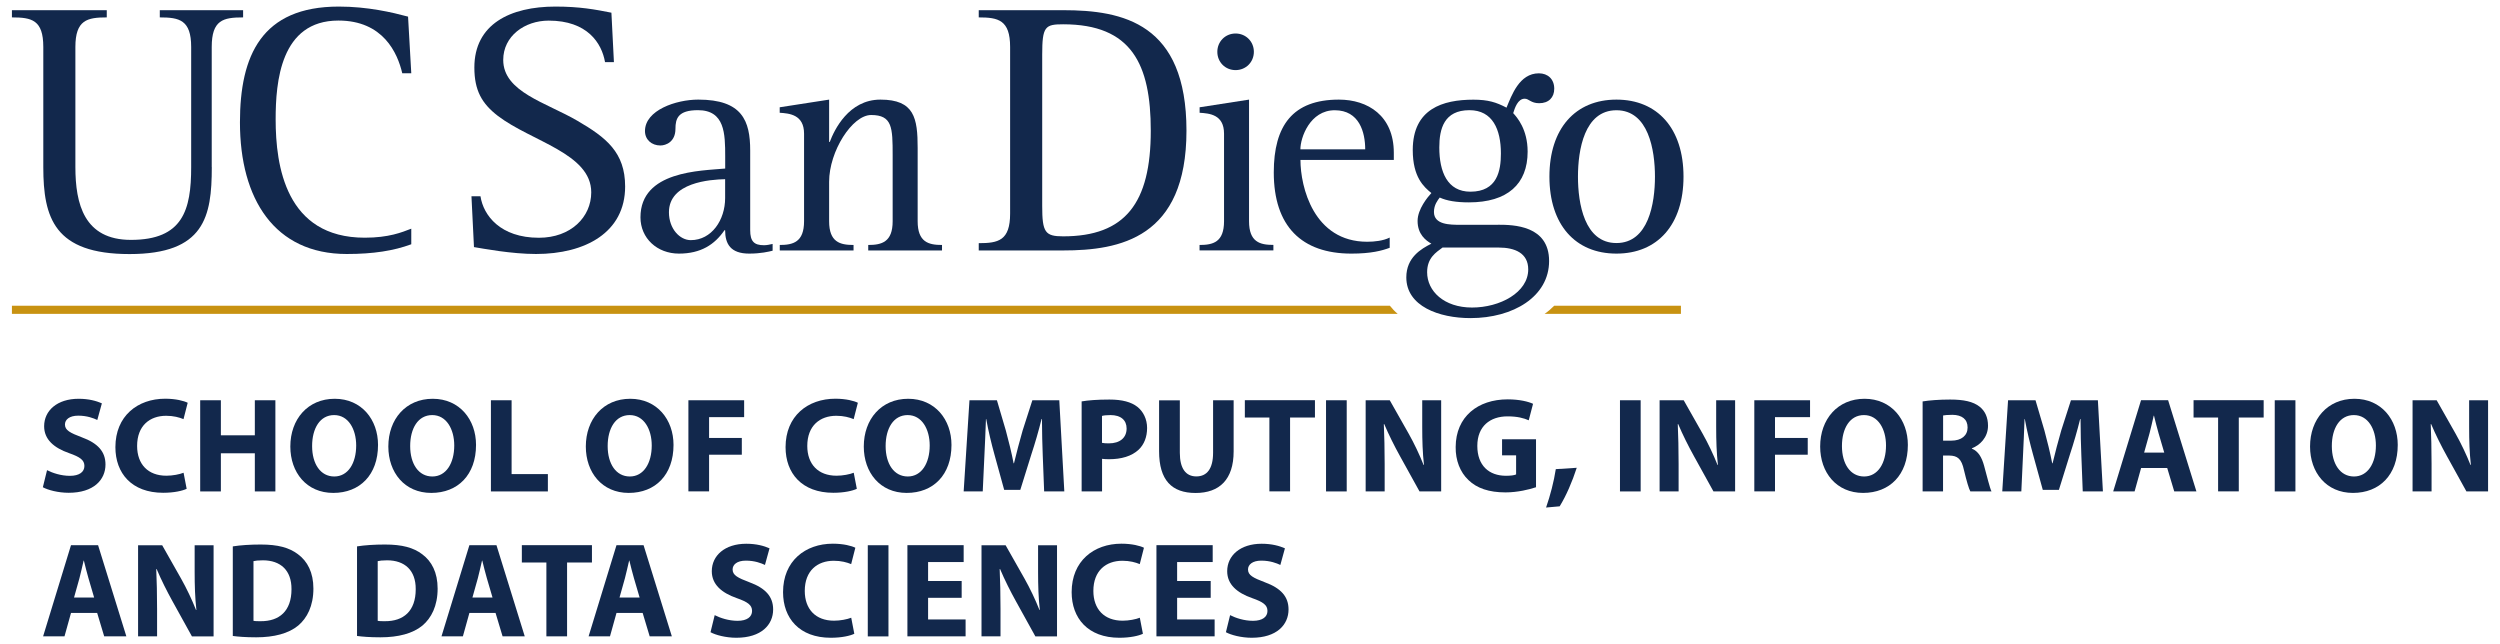 <?xml version="1.0" encoding="UTF-8"?>
<svg id="Layer_1" data-name="Layer 1" xmlns="http://www.w3.org/2000/svg" viewBox="0 0 388 100">
  <g>
    <path d="M32.87,25.94c0,7.67-1.12,13.49-12.77,13.49s-13.38-5.6-13.38-13.49V7.29c0-4.2-1.79-4.59-4.87-4.59v-1.12h14.72v1.12c-3.02,0-4.87.39-4.87,4.59v18.64c0,5.71,1.35,11.3,8.62,11.3,8.07,0,9.35-4.64,9.35-11.3V7.29c0-4.2-1.84-4.59-4.87-4.59v-1.12h12.93v1.12c-3.08,0-4.87.39-4.87,4.59v18.64Z" fill="#12284c" stroke-width="0"/>
    <path d="M63.83,37.91c-2.74,1.01-5.88,1.51-10.02,1.51-11.19,0-16.57-8.51-16.57-20.43,0-10.36,3.35-17.97,15.34-17.97,4.48,0,8.29.9,10.75,1.56l.5,8.79h-1.4c-.73-3.14-2.96-8.18-9.91-8.18-9.01,0-9.74,9.57-9.74,15.34,0,7.22,1.57,18.36,13.83,18.36,3.75,0,5.77-.84,7.22-1.4v2.41Z" fill="#12284c" stroke-width="0"/>
    <path d="M93.9,9.64c-.51-2.96-2.75-6.44-8.74-6.44-3.75,0-7.06,2.41-7.06,6.1,0,4.98,6.67,6.61,11.54,9.46,4.42,2.58,7.38,4.87,7.38,10.19,0,7.11-6.16,10.47-13.83,10.47-3.81,0-8.22-.84-9.63-1.07l-.39-7.89h1.4c.45,2.97,3.08,6.44,9.07,6.44,4.93,0,8.12-3.19,8.12-7.05,0-6.04-9.29-7.89-14.5-11.87-2.46-1.9-3.64-3.92-3.64-7.5,0-6.72,5.54-9.46,12.59-9.46,3.76,0,6.16.45,8.68.95l.39,7.67h-1.4Z" fill="#12284c" stroke-width="0"/>
    <path d="M119.91,38.91c-.6.15-1.84.45-3.63.45-2.89,0-3.74-1.49-3.74-3.63h-.1c-1.53,2.24-3.68,3.63-7.07,3.63s-5.97-2.39-5.97-5.63c0-7.22,9.36-7.22,13.15-7.57v-1.89c0-3.49-.05-7.17-4.23-7.17-3.09,0-3.49,1.3-3.49,2.89,0,2.04-1.49,2.59-2.34,2.59-1.35,0-2.39-.9-2.39-2.24,0-3.24,4.83-4.88,8.27-4.88,6.82,0,8.06,3.28,8.06,7.91v12.35c0,1.74.6,2.34,2.14,2.34.45,0,.9-.1,1.34-.2v1.04ZM112.54,27.81c-2.34.05-8.72.5-8.72,5.13,0,2.59,1.7,4.33,3.39,4.33,3.24,0,5.33-3.14,5.33-6.52v-2.94Z" fill="#12284c" stroke-width="0"/>
    <path d="M121.01,38.02c2.09,0,3.78-.45,3.78-3.68v-13.6c0-2.99-2.34-3.14-3.78-3.24v-.85l7.67-1.19v6.57h.1c.69-1.84,2.93-6.57,7.86-6.57,5.28,0,5.78,2.88,5.78,7.52v11.36c0,3.24,1.69,3.68,3.78,3.68v.85h-11.45v-.85c2.09,0,3.79-.45,3.79-3.68v-10.26c0-4.28-.05-6.23-3.34-6.23-2.93,0-6.52,5.62-6.52,10.36v6.13c0,3.24,1.69,3.68,3.79,3.68v.85h-11.45v-.85Z" fill="#12284c" stroke-width="0"/>
    <path d="M151.9,37.74c3.03,0,4.87-.39,4.87-4.59V7.29c0-4.2-1.85-4.59-4.87-4.59v-1.12h13.1c9.29,0,19.14,2.02,19.14,18.7s-10.35,18.59-19.14,18.59h-13.1v-1.12ZM161.75,31.98c0,4.08.45,4.7,3.25,4.7,9.63,0,13.6-5.15,13.6-16.4,0-10.3-2.96-16.51-13.6-16.51-2.8,0-3.25.34-3.25,4.7v23.51Z" fill="#12284c" stroke-width="0"/>
    <path d="M186.18,38.02c2.1,0,3.79-.45,3.79-3.68v-13.6c0-2.99-2.29-3.14-3.79-3.24v-.85l7.67-1.19v18.87c0,3.24,1.69,3.68,3.78,3.68v.85h-11.46v-.85ZM188.93,8.04c0-1.59,1.24-2.84,2.83-2.84s2.84,1.24,2.84,2.84-1.24,2.84-2.84,2.84-2.83-1.24-2.83-2.84Z" fill="#12284c" stroke-width="0"/>
    <path d="M215.67,38.46c-1.2.45-2.89.9-5.93.9-7.72,0-12.05-4.23-12.05-12.6,0-7.27,2.94-11.3,10.11-11.3,4.48,0,8.52,2.49,8.52,8.26v1.1h-14.49c0,4.18,2.04,12.7,10.36,12.7,1.14,0,2.49-.15,3.49-.65v1.59ZM211.88,23.18c0-2.64-.9-6.07-4.73-6.07s-5.33,4.23-5.33,6.07h10.06Z" fill="#12284c" stroke-width="0"/>
    <path d="M232.5,34.88c2.38,0,7.92.1,7.92,5.63s-5.58,8.86-12.2,8.86c-4.88,0-9.96-1.84-9.96-6.32,0-3.09,2.29-4.43,3.89-5.23-.85-.49-2.14-1.44-2.14-3.53,0-1.84,1.59-3.73,2.14-4.33-1.15-.94-2.89-2.44-2.89-6.67,0-6.42,4.68-7.82,9.41-7.82,2.29,0,3.54.4,5.14,1.24.79-1.89,1.98-5.33,5.02-5.33,1.4,0,2.39.9,2.39,2.39,0,1.35-.85,2.25-2.34,2.25-1.29,0-1.59-.7-2.24-.7-1.09,0-1.54,1.45-1.79,2.24.59.65,2.24,2.49,2.24,5.98,0,5.03-3.13,7.87-9.11,7.87-1.99,0-3.44-.25-4.53-.75-.31.4-.9,1.14-.9,2.24,0,1.99,2.49,1.99,4.08,1.99h5.88ZM223.88,38.42c-1,.75-2.39,1.59-2.39,3.83,0,2.94,2.63,5.48,6.97,5.48s8.72-2.34,8.72-5.92c0-2.54-2.09-3.39-4.58-3.39h-8.71ZM228.21,29.75c4.18,0,4.73-3.28,4.73-5.93,0-3.73-1.29-6.72-4.88-6.72-3.94,0-4.68,2.89-4.68,5.78,0,3.78,1.24,6.87,4.83,6.87Z" fill="#12284c" stroke-width="0"/>
    <path d="M240.47,27.41c0-7.47,4.03-11.95,10.4-11.95s10.41,4.48,10.41,11.95-4.03,11.95-10.41,11.95-10.4-4.48-10.4-11.95ZM250.87,37.72c4.98,0,5.98-6.17,5.98-10.3s-1-10.31-5.98-10.31-5.97,6.17-5.97,10.31.99,10.3,5.97,10.3Z" fill="#12284c" stroke-width="0"/>
    <g id="line">
      <path d="M215.71,47.45H1.85v1.26h215.07c-.46-.39-.86-.81-1.21-1.26Z" fill="#c89211" stroke-width="0"/>
      <path d="M260.88,47.45h-19.67c-.45.46-.94.88-1.48,1.26h21.15v-1.26Z" fill="#c89211" stroke-width="0"/>
    </g>
  </g>
  <g>
    <path d="M7.3,72.97c.86.44,2.18.88,3.55.88,1.47,0,2.25-.61,2.25-1.53s-.67-1.39-2.37-1.99c-2.35-.82-3.88-2.12-3.88-4.18,0-2.42,2.02-4.26,5.35-4.26,1.6,0,2.77.34,3.61.71l-.71,2.58c-.57-.27-1.57-.67-2.96-.67s-2.06.63-2.06,1.37c0,.9.8,1.3,2.62,1.99,2.5.92,3.67,2.23,3.67,4.22,0,2.37-1.83,4.39-5.71,4.39-1.62,0-3.21-.42-4.01-.86l.65-2.65Z" fill="#12284c" stroke-width="0"/>
    <path d="M28.95,75.87c-.59.29-1.91.61-3.63.61-4.89,0-7.41-3.04-7.41-7.08,0-4.83,3.44-7.52,7.73-7.52,1.66,0,2.92.34,3.49.63l-.65,2.54c-.65-.27-1.55-.52-2.69-.52-2.54,0-4.51,1.53-4.51,4.68,0,2.83,1.68,4.62,4.54,4.62.97,0,2.04-.21,2.67-.46l.48,2.5Z" fill="#12284c" stroke-width="0"/>
    <path d="M34.28,62.12v5.44h5.27v-5.44h3.19v14.15h-3.19v-5.92h-5.27v5.92h-3.21v-14.15h3.21Z" fill="#12284c" stroke-width="0"/>
    <path d="M58.67,69.05c0,4.64-2.81,7.45-6.95,7.45s-6.66-3.17-6.66-7.2c0-4.24,2.71-7.41,6.89-7.41s6.72,3.25,6.72,7.16ZM48.44,69.23c0,2.77,1.3,4.72,3.44,4.72s3.4-2.06,3.4-4.81c0-2.54-1.22-4.72-3.42-4.72s-3.42,2.06-3.42,4.81Z" fill="#12284c" stroke-width="0"/>
    <path d="M73.88,69.05c0,4.64-2.81,7.45-6.95,7.45s-6.66-3.17-6.66-7.2c0-4.24,2.71-7.41,6.89-7.41s6.72,3.25,6.72,7.16ZM63.66,69.23c0,2.77,1.3,4.72,3.44,4.72s3.4-2.06,3.4-4.81c0-2.54-1.22-4.72-3.42-4.72s-3.42,2.06-3.42,4.81Z" fill="#12284c" stroke-width="0"/>
    <path d="M76.19,62.12h3.21v11.46h5.63v2.69h-8.84v-14.15Z" fill="#12284c" stroke-width="0"/>
    <path d="M104.53,69.05c0,4.64-2.81,7.45-6.95,7.45s-6.66-3.17-6.66-7.2c0-4.24,2.71-7.41,6.89-7.41s6.72,3.25,6.72,7.16ZM94.31,69.23c0,2.77,1.3,4.72,3.44,4.72s3.4-2.06,3.4-4.81c0-2.54-1.22-4.72-3.42-4.72s-3.42,2.06-3.42,4.81Z" fill="#12284c" stroke-width="0"/>
    <path d="M106.84,62.12h8.65v2.62h-5.44v3.23h5.08v2.6h-5.08v5.69h-3.21v-14.15Z" fill="#12284c" stroke-width="0"/>
    <path d="M132.96,75.87c-.59.29-1.91.61-3.63.61-4.89,0-7.41-3.04-7.41-7.08,0-4.83,3.44-7.52,7.73-7.52,1.66,0,2.92.34,3.49.63l-.65,2.54c-.65-.27-1.55-.52-2.69-.52-2.54,0-4.51,1.53-4.51,4.68,0,2.83,1.68,4.62,4.54,4.62.97,0,2.04-.21,2.67-.46l.48,2.5Z" fill="#12284c" stroke-width="0"/>
    <path d="M147.67,69.05c0,4.64-2.81,7.45-6.95,7.45s-6.66-3.17-6.66-7.2c0-4.24,2.71-7.41,6.89-7.41s6.72,3.25,6.72,7.16ZM137.45,69.23c0,2.77,1.3,4.72,3.44,4.72s3.4-2.06,3.4-4.81c0-2.54-1.22-4.72-3.42-4.72s-3.42,2.06-3.42,4.81Z" fill="#12284c" stroke-width="0"/>
    <path d="M161.84,70.85c-.06-1.7-.13-3.76-.13-5.82h-.06c-.44,1.8-1.03,3.82-1.58,5.48l-1.72,5.52h-2.5l-1.51-5.48c-.46-1.66-.95-3.67-1.28-5.52h-.04c-.08,1.91-.15,4.09-.25,5.86l-.25,5.38h-2.96l.9-14.15h4.26l1.39,4.72c.44,1.64.88,3.4,1.2,5.06h.06c.4-1.64.88-3.51,1.34-5.08l1.51-4.7h4.18l.78,14.15h-3.13l-.21-5.42Z" fill="#12284c" stroke-width="0"/>
    <path d="M167.86,62.3c.99-.17,2.37-.29,4.33-.29s3.38.38,4.33,1.13c.9.71,1.51,1.89,1.51,3.28s-.46,2.56-1.3,3.36c-1.09,1.03-2.71,1.49-4.6,1.49-.42,0-.8-.02-1.09-.06v5.06h-3.17v-13.96ZM171.03,68.73c.27.06.61.08,1.07.08,1.7,0,2.75-.86,2.75-2.31,0-1.3-.9-2.08-2.5-2.08-.65,0-1.09.06-1.32.13v4.18Z" fill="#12284c" stroke-width="0"/>
    <path d="M183.11,62.12v8.15c0,2.44.92,3.67,2.56,3.67s2.6-1.18,2.6-3.67v-8.15h3.19v7.94c0,4.37-2.21,6.45-5.9,6.45s-5.67-1.97-5.67-6.49v-7.89h3.21Z" fill="#12284c" stroke-width="0"/>
    <path d="M197,64.8h-3.8v-2.69h10.88v2.69h-3.86v11.46h-3.21v-11.46Z" fill="#12284c" stroke-width="0"/>
    <path d="M209.01,62.12v14.15h-3.21v-14.15h3.21Z" fill="#12284c" stroke-width="0"/>
    <path d="M211.95,76.27v-14.15h3.74l2.94,5.19c.84,1.49,1.68,3.25,2.31,4.85h.06c-.21-1.87-.27-3.78-.27-5.9v-4.14h2.94v14.15h-3.36l-3.02-5.46c-.84-1.51-1.76-3.34-2.46-5l-.06.02c.08,1.87.13,3.86.13,6.17v4.26h-2.94Z" fill="#12284c" stroke-width="0"/>
    <path d="M238.38,75.62c-.99.34-2.86.8-4.72.8-2.58,0-4.45-.65-5.75-1.91-1.3-1.22-2.02-3.07-1.99-5.14.02-4.7,3.44-7.39,8.08-7.39,1.83,0,3.23.36,3.93.69l-.67,2.56c-.78-.34-1.74-.61-3.3-.61-2.67,0-4.68,1.51-4.68,4.58s1.83,4.64,4.45,4.64c.73,0,1.32-.08,1.57-.21v-2.96h-2.18v-2.5h5.27v7.45Z" fill="#12284c" stroke-width="0"/>
    <path d="M239.95,78.77c.65-1.87,1.22-4.05,1.51-5.96l3.25-.21c-.69,2.14-1.64,4.35-2.65,5.98l-2.12.19Z" fill="#12284c" stroke-width="0"/>
    <path d="M254.63,62.12v14.15h-3.21v-14.15h3.21Z" fill="#12284c" stroke-width="0"/>
    <path d="M257.57,76.27v-14.15h3.74l2.94,5.19c.84,1.49,1.68,3.25,2.31,4.85h.06c-.21-1.87-.27-3.78-.27-5.9v-4.14h2.94v14.15h-3.36l-3.02-5.46c-.84-1.51-1.76-3.34-2.46-5l-.06.02c.08,1.87.13,3.86.13,6.17v4.26h-2.94Z" fill="#12284c" stroke-width="0"/>
    <path d="M272.27,62.12h8.65v2.62h-5.44v3.23h5.08v2.6h-5.08v5.69h-3.21v-14.15Z" fill="#12284c" stroke-width="0"/>
    <path d="M296.1,69.05c0,4.64-2.81,7.45-6.95,7.45s-6.66-3.17-6.66-7.2c0-4.24,2.71-7.41,6.89-7.41s6.72,3.25,6.72,7.16ZM285.87,69.23c0,2.77,1.3,4.72,3.44,4.72s3.4-2.06,3.4-4.81c0-2.54-1.22-4.72-3.42-4.72s-3.42,2.06-3.42,4.81Z" fill="#12284c" stroke-width="0"/>
    <path d="M298.4,62.3c1.03-.17,2.56-.29,4.26-.29,2.1,0,3.57.31,4.58,1.11.84.67,1.3,1.66,1.3,2.96,0,1.81-1.28,3.04-2.5,3.49v.06c.99.4,1.53,1.34,1.89,2.65.44,1.6.88,3.44,1.15,3.99h-3.28c-.23-.4-.57-1.55-.99-3.3-.38-1.76-.99-2.25-2.29-2.27h-.96v5.56h-3.17v-13.96ZM301.57,68.39h1.26c1.6,0,2.54-.8,2.54-2.04,0-1.3-.88-1.95-2.35-1.97-.78,0-1.22.06-1.45.1v3.91Z" fill="#12284c" stroke-width="0"/>
    <path d="M323.03,70.85c-.06-1.7-.13-3.76-.13-5.82h-.06c-.44,1.8-1.03,3.82-1.58,5.48l-1.72,5.52h-2.5l-1.51-5.48c-.46-1.66-.95-3.67-1.28-5.52h-.04c-.08,1.91-.15,4.09-.25,5.86l-.25,5.38h-2.96l.9-14.15h4.26l1.39,4.72c.44,1.64.88,3.4,1.2,5.06h.06c.4-1.64.88-3.51,1.34-5.08l1.51-4.7h4.18l.78,14.15h-3.13l-.21-5.42Z" fill="#12284c" stroke-width="0"/>
    <path d="M332.3,72.63l-1.01,3.63h-3.32l4.32-14.15h4.2l4.39,14.15h-3.44l-1.09-3.63h-4.05ZM335.89,70.24l-.88-3c-.25-.84-.5-1.89-.71-2.73h-.04c-.21.84-.42,1.91-.65,2.73l-.84,3h3.13Z" fill="#12284c" stroke-width="0"/>
    <path d="M344.24,64.8h-3.8v-2.69h10.88v2.69h-3.86v11.46h-3.21v-11.46Z" fill="#12284c" stroke-width="0"/>
    <path d="M356.25,62.12v14.15h-3.21v-14.15h3.21Z" fill="#12284c" stroke-width="0"/>
    <path d="M372.13,69.05c0,4.64-2.81,7.45-6.95,7.45s-6.66-3.17-6.66-7.2c0-4.24,2.71-7.41,6.89-7.41s6.72,3.25,6.72,7.16ZM361.9,69.23c0,2.77,1.3,4.72,3.44,4.72s3.4-2.06,3.4-4.81c0-2.54-1.22-4.72-3.42-4.72s-3.42,2.06-3.42,4.81Z" fill="#12284c" stroke-width="0"/>
    <path d="M374.43,76.27v-14.15h3.74l2.94,5.19c.84,1.49,1.68,3.25,2.31,4.85h.06c-.21-1.87-.27-3.78-.27-5.9v-4.14h2.94v14.15h-3.36l-3.02-5.46c-.84-1.51-1.76-3.34-2.46-5l-.06.02c.08,1.87.13,3.86.13,6.17v4.26h-2.94Z" fill="#12284c" stroke-width="0"/>
    <path d="M11.02,95.13l-1.01,3.63h-3.32l4.33-14.15h4.2l4.39,14.15h-3.44l-1.09-3.63h-4.05ZM14.61,92.74l-.88-3c-.25-.84-.5-1.89-.71-2.73h-.04c-.21.84-.42,1.91-.65,2.73l-.84,3h3.13Z" fill="#12284c" stroke-width="0"/>
    <path d="M21.43,98.77v-14.15h3.74l2.94,5.19c.84,1.49,1.68,3.25,2.31,4.85h.06c-.21-1.87-.27-3.78-.27-5.9v-4.14h2.94v14.15h-3.36l-3.02-5.46c-.84-1.51-1.76-3.34-2.46-5l-.06.02c.08,1.87.13,3.86.13,6.17v4.26h-2.94Z" fill="#12284c" stroke-width="0"/>
    <path d="M36.13,84.8c1.18-.19,2.71-.29,4.33-.29,2.69,0,4.43.48,5.79,1.51,1.47,1.09,2.39,2.83,2.39,5.33,0,2.71-.99,4.58-2.35,5.73-1.49,1.24-3.76,1.83-6.53,1.83-1.66,0-2.83-.1-3.63-.21v-13.9ZM39.34,96.35c.27.06.71.06,1.11.06,2.9.02,4.79-1.57,4.79-4.96.02-2.94-1.7-4.49-4.45-4.49-.71,0-1.18.06-1.45.13v9.26Z" fill="#12284c" stroke-width="0"/>
    <path d="M55.41,84.8c1.18-.19,2.71-.29,4.33-.29,2.69,0,4.43.48,5.79,1.51,1.47,1.09,2.39,2.83,2.39,5.33,0,2.71-.99,4.58-2.35,5.73-1.49,1.24-3.76,1.83-6.53,1.83-1.66,0-2.83-.1-3.63-.21v-13.9ZM58.62,96.35c.27.06.71.06,1.11.06,2.9.02,4.79-1.57,4.79-4.96.02-2.94-1.7-4.49-4.45-4.49-.71,0-1.18.06-1.45.13v9.26Z" fill="#12284c" stroke-width="0"/>
    <path d="M72.85,95.13l-1.01,3.63h-3.32l4.33-14.15h4.2l4.39,14.15h-3.44l-1.09-3.63h-4.05ZM76.44,92.74l-.88-3c-.25-.84-.5-1.89-.71-2.73h-.04c-.21.84-.42,1.91-.65,2.73l-.84,3h3.13Z" fill="#12284c" stroke-width="0"/>
    <path d="M84.79,87.3h-3.8v-2.69h10.88v2.69h-3.86v11.46h-3.21v-11.46Z" fill="#12284c" stroke-width="0"/>
    <path d="M95.68,95.13l-1.01,3.63h-3.32l4.33-14.15h4.2l4.39,14.15h-3.44l-1.09-3.63h-4.05ZM99.27,92.74l-.88-3c-.25-.84-.5-1.89-.71-2.73h-.04c-.21.84-.42,1.91-.65,2.73l-.84,3h3.13Z" fill="#12284c" stroke-width="0"/>
    <path d="M110.92,95.47c.86.44,2.18.88,3.55.88,1.47,0,2.25-.61,2.25-1.53s-.67-1.39-2.37-1.99c-2.35-.82-3.88-2.12-3.88-4.18,0-2.42,2.02-4.26,5.35-4.26,1.6,0,2.77.34,3.61.71l-.71,2.58c-.57-.27-1.57-.67-2.96-.67s-2.06.63-2.06,1.37c0,.9.8,1.3,2.62,1.99,2.5.92,3.67,2.23,3.67,4.22,0,2.37-1.83,4.39-5.71,4.39-1.62,0-3.21-.42-4.01-.86l.65-2.65Z" fill="#12284c" stroke-width="0"/>
    <path d="M132.57,98.37c-.59.29-1.91.61-3.63.61-4.89,0-7.41-3.04-7.41-7.08,0-4.83,3.44-7.52,7.73-7.52,1.66,0,2.92.34,3.49.63l-.65,2.54c-.65-.27-1.55-.52-2.69-.52-2.54,0-4.51,1.53-4.51,4.68,0,2.83,1.68,4.62,4.54,4.62.97,0,2.04-.21,2.67-.46l.48,2.5Z" fill="#12284c" stroke-width="0"/>
    <path d="M137.89,84.62v14.15h-3.21v-14.15h3.21Z" fill="#12284c" stroke-width="0"/>
    <path d="M149.25,92.78h-5.21v3.36h5.82v2.62h-9.03v-14.15h8.73v2.62h-5.52v2.94h5.21v2.6Z" fill="#12284c" stroke-width="0"/>
    <path d="M152.33,98.77v-14.15h3.74l2.94,5.19c.84,1.49,1.68,3.25,2.31,4.85h.06c-.21-1.87-.27-3.78-.27-5.9v-4.14h2.94v14.15h-3.36l-3.02-5.46c-.84-1.51-1.76-3.34-2.46-5l-.06.02c.08,1.87.13,3.86.13,6.17v4.26h-2.94Z" fill="#12284c" stroke-width="0"/>
    <path d="M177.36,98.37c-.59.29-1.91.61-3.63.61-4.89,0-7.41-3.04-7.41-7.08,0-4.83,3.44-7.52,7.73-7.52,1.66,0,2.92.34,3.49.63l-.65,2.54c-.65-.27-1.55-.52-2.69-.52-2.54,0-4.51,1.53-4.51,4.68,0,2.83,1.68,4.62,4.54,4.62.97,0,2.04-.21,2.67-.46l.48,2.5Z" fill="#12284c" stroke-width="0"/>
    <path d="M187.9,92.78h-5.21v3.36h5.82v2.62h-9.03v-14.15h8.73v2.62h-5.52v2.94h5.21v2.6Z" fill="#12284c" stroke-width="0"/>
    <path d="M190.91,95.47c.86.44,2.18.88,3.55.88,1.47,0,2.25-.61,2.25-1.53s-.67-1.39-2.37-1.99c-2.35-.82-3.88-2.12-3.88-4.18,0-2.42,2.02-4.26,5.35-4.26,1.6,0,2.77.34,3.61.71l-.71,2.58c-.57-.27-1.58-.67-2.96-.67s-2.06.63-2.06,1.37c0,.9.8,1.3,2.62,1.99,2.5.92,3.67,2.23,3.67,4.22,0,2.37-1.83,4.39-5.71,4.39-1.62,0-3.21-.42-4.01-.86l.65-2.65Z" fill="#12284c" stroke-width="0"/>
  </g>
</svg>